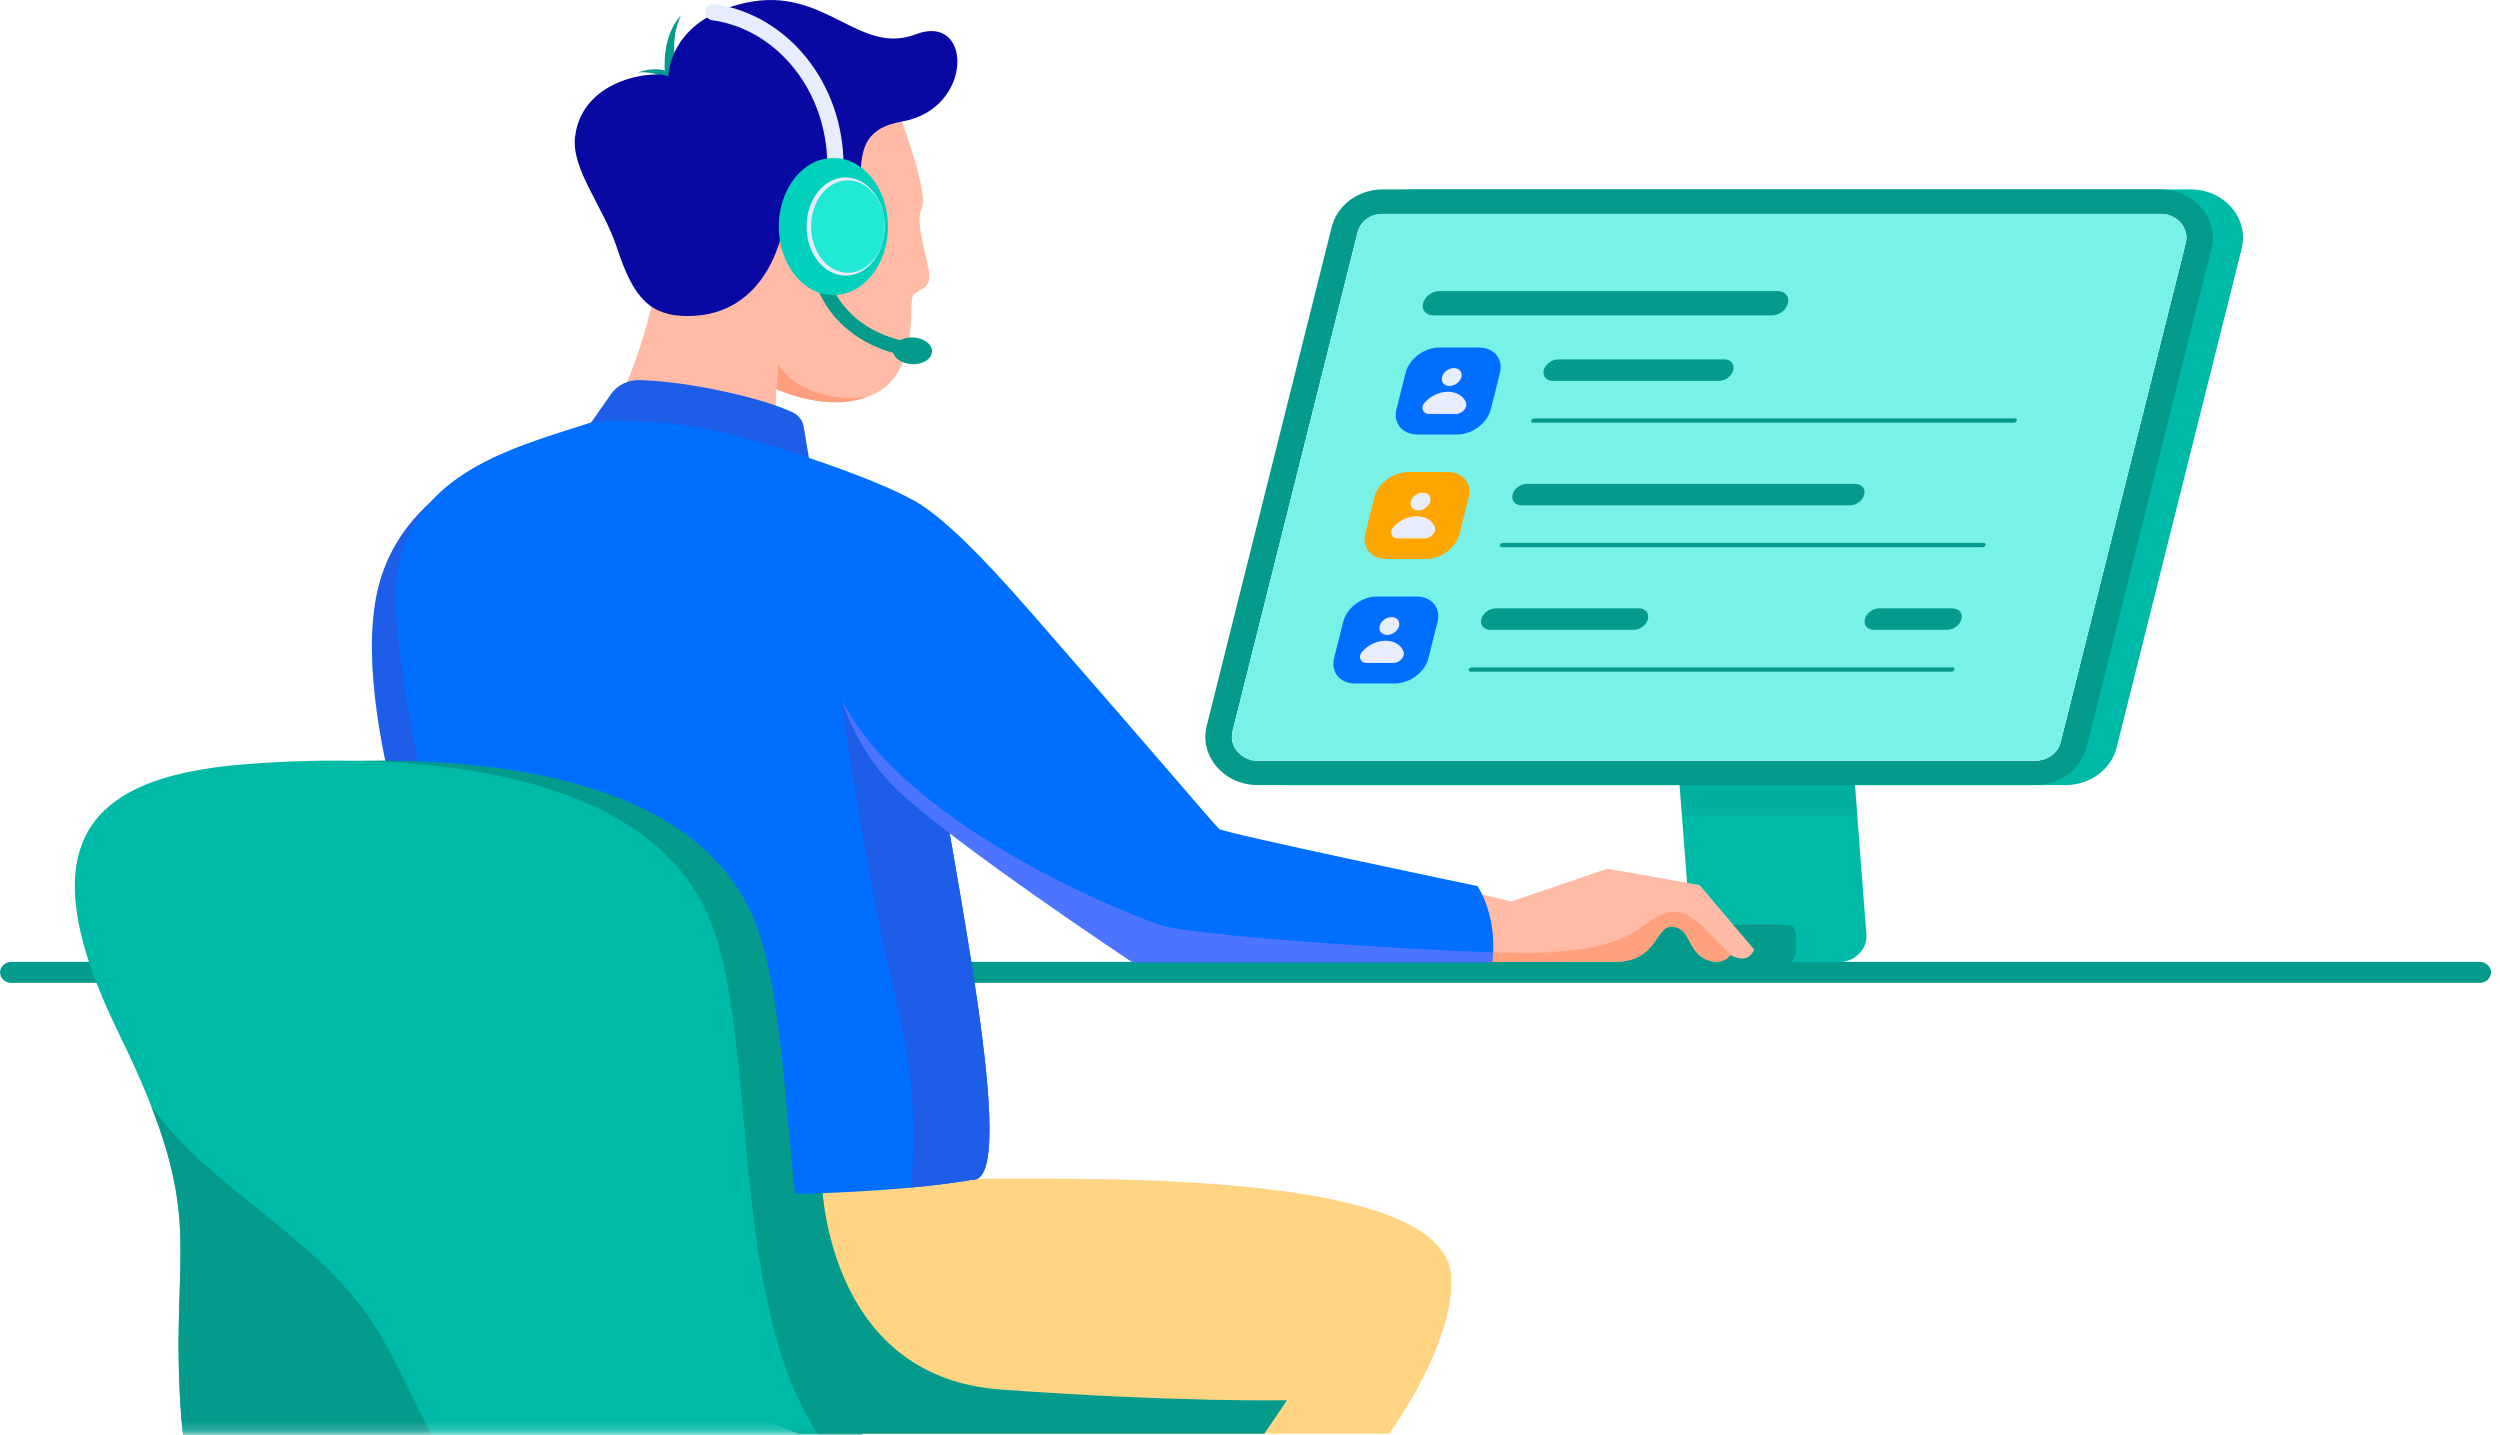 <?xml version="1.0" encoding="utf-8"?>
<svg xmlns="http://www.w3.org/2000/svg" fill="none" height="100%" overflow="visible" preserveAspectRatio="none" style="display: block;" viewBox="0 0 263 151" width="100%">
<g id="Group">
<path d="M260.856 103.401H1.206C0.544 103.401 0.005 102.904 0.005 102.294C0.005 101.685 0.544 101.188 1.206 101.188H260.856C261.517 101.188 262.056 101.685 262.056 102.294C262.056 102.904 261.517 103.401 260.856 103.401Z" fill="#049B8C" id="Vector"/>
<g id="Group_2">
<g id="Group_3">
<path d="M193.266 58.173C193.158 56.746 191.869 55.635 190.31 55.635H173.205C172.832 55.635 172.528 55.915 172.528 56.259C172.528 56.602 172.832 56.882 173.205 56.882H174.165C174.479 56.882 174.739 57.103 174.763 57.392L177.699 95.723C177.846 97.615 176.214 99.228 174.156 99.228H164.338C163.74 99.228 163.255 99.675 163.255 100.226C163.255 100.777 163.74 101.224 164.338 101.224H193.389C195.104 101.224 196.462 99.882 196.344 98.302L193.271 58.169L193.266 58.173Z" fill="#00BAA8" id="Vector_2"/>
<path d="M195.07 81.712H176.626L176.935 85.776H195.378L195.07 81.712Z" fill="#049B8C" id="Vector_3" opacity="0.33"/>
<path d="M217.292 82.592H135.494C131.945 82.592 129.318 79.548 130.117 76.36L143.272 23.867C143.85 21.559 146.08 19.925 148.649 19.925H230.448C233.996 19.925 236.623 22.968 235.824 26.157L222.669 78.65C222.091 80.957 219.861 82.592 217.292 82.592Z" fill="#00BAA8" id="Vector_4"/>
<g id="Group_4">
<path d="M214.121 82.592H132.322C128.774 82.592 126.147 79.548 126.946 76.36L140.101 23.867C140.679 21.559 142.909 19.925 145.478 19.925H227.277C230.825 19.925 233.452 22.968 232.653 26.157L219.498 78.65C218.92 80.957 216.69 82.592 214.121 82.592Z" fill="#049B8C" id="Vector_5"/>
<path d="M132.322 80.018C131.489 80.018 130.71 79.675 130.19 79.07C129.671 78.469 129.479 77.692 129.666 76.943L142.821 24.45C143.11 23.303 144.198 22.503 145.477 22.503H227.276C228.11 22.503 228.889 22.847 229.408 23.452C229.928 24.052 230.119 24.829 229.933 25.579L216.778 78.072C216.493 79.219 215.4 80.018 214.121 80.018H132.322Z" fill="#E8EDFE" id="Vector_6"/>
<path d="M132.322 80.018C131.489 80.018 130.71 79.675 130.19 79.07C129.671 78.469 129.479 77.692 129.666 76.943L142.821 24.45C143.11 23.303 144.198 22.503 145.477 22.503H227.276C228.11 22.503 228.889 22.847 229.408 23.452C229.928 24.052 230.119 24.829 229.933 25.579L216.778 78.072C216.493 79.219 215.4 80.018 214.121 80.018H132.322Z" fill="#E8EDFE" id="Vector_7"/>
</g>
</g>
<g id="Group_5">
<path d="M130.117 97.355H187.497C188.252 97.355 188.86 97.739 188.86 98.213V100.331C188.86 100.805 188.247 101.189 187.497 101.189H130.117C129.362 101.189 128.754 100.805 128.754 100.331V98.213C128.754 97.739 129.367 97.355 130.117 97.355Z" fill="#572A44" id="Vector_8"/>
<path d="M165.524 97.355H188.32C188.619 97.355 188.865 97.739 188.865 98.213V100.331C188.865 100.805 188.624 101.189 188.32 101.189H165.524C165.225 101.189 164.98 100.805 164.98 100.331V98.213C164.98 97.739 165.22 97.355 165.524 97.355Z" fill="#049B8C" id="Vector_9"/>
</g>
<g id="Group_6">
<path d="M57.38 46.799C57.38 46.799 42.108 49.612 39.574 62.785C36.839 77.019 47.416 102.295 47.416 102.295H67.08L57.38 46.799Z" fill="#1D5DE8" id="Vector_10"/>
<path d="M146.159 150.824H84.054C68.928 145.789 68.551 124.004 68.551 124.004H110.565C135.337 124.004 152.187 126.723 152.653 134.233C153.031 140.316 148.065 148.088 146.159 150.824Z" fill="#FFD483" id="Vector_11"/>
<path d="M135.395 147.306L133.004 150.824H84.054C68.928 145.789 68.551 124.004 68.551 124.004H86.445C86.445 124.004 86.627 144.823 105.252 146.177C123.877 147.532 135.395 147.306 135.395 147.306Z" fill="#049B8C" id="Vector_12"/>
<path d="M70.286 9.715C70.286 9.715 68.85 4.779 71.643 1.595C71.643 1.595 70.011 4.707 71.643 8.179L70.286 9.719V9.715Z" fill="#049B8C" id="Vector_13"/>
<path d="M71.246 8.233C71.246 8.233 70.104 6.594 67.08 7.624C67.08 7.624 69.487 7.357 70.148 8.698L71.246 8.233Z" fill="#049B8C" id="Vector_14"/>
<g id="Group_7">
<path d="M69.163 29.354C69.163 29.354 67.409 39.551 62.865 45.991C62.865 45.991 78.588 47.278 81.387 49.96L81.853 35.04L69.163 29.35V29.354Z" fill="#FFBBA5" id="Vector_15"/>
<path d="M94.199 10.898C95.013 13.043 97.694 20.449 96.993 21.845C96.292 23.24 97.228 25.923 97.694 28.393C98.16 30.863 96.179 30.217 95.949 31.396C95.719 32.575 96.532 39.66 91.641 41.593C86.749 43.526 80.108 41.164 75.447 36.977C70.785 32.791 64.727 20.987 74.05 12.614C83.367 4.242 94.204 10.898 94.204 10.898H94.199Z" fill="#FFBBA5" id="Vector_16"/>
<path d="M81.294 24.151C81.294 24.151 82.534 28.825 86.048 28.794L82.348 21.938L81.294 24.147V24.151Z" fill="#FF9E7C" id="Vector_17"/>
<path d="M82.309 24.26C82.309 24.26 80.858 33.247 72.354 33.247C68.516 33.247 66.673 31.504 64.928 26.139C63.483 21.695 60.056 17.807 60.502 14.334C61.316 8.003 69.325 7.357 70.315 8.057C70.315 8.057 70.256 2.046 78.53 0.276C86.798 -1.494 90.352 5.912 96.351 3.604C102.35 1.297 102.448 11.498 94.885 12.785C87.323 14.068 93.381 21.42 87.382 22.761C81.382 24.102 82.309 24.265 82.309 24.265V24.26Z" fill="#0709A2" id="Vector_18"/>
<path d="M88.357 23.619C88.651 26.333 87.617 28.65 86.048 28.794C84.48 28.939 82.549 26.595 82.255 23.881C81.96 21.167 83.416 19.112 84.985 18.968C86.553 18.823 88.063 20.905 88.357 23.619Z" fill="#FFBBA5" id="Vector_19"/>
<path d="M61.63 45.245L64.291 41.443C64.958 40.49 66.124 39.939 67.35 39.984C68.903 40.038 71.315 40.237 74.462 40.838C79.324 41.759 82.034 42.761 83.348 43.358C83.99 43.651 84.431 44.215 84.544 44.87L85.691 51.68C85.691 51.68 82.112 48.831 76.422 47.322C70.737 45.814 61.625 45.25 61.625 45.25L61.63 45.245Z" fill="#1D5DE8" id="Vector_20"/>
</g>
<path d="M62.228 44.429C62.228 44.429 68.776 43.851 75.133 45.278C81.485 46.705 93.895 50.932 97.003 53.221C100.11 55.511 96.9 65.956 98.277 77.336C99.679 88.933 107.624 124.672 102.257 124.112C102.257 124.112 94.395 125.706 76.53 125.706C58.664 125.706 50.126 127.282 50.749 117.835C51.371 108.392 39.843 69.939 41.862 59.778C43.882 49.618 53.998 47.08 62.233 44.433L62.228 44.429Z" fill="#006EFF" id="Vector_21"/>
<path d="M102.257 124.107C107.624 124.671 99.679 88.927 98.277 77.331C97.762 73.086 97.89 68.967 98.086 65.359H87.269C87.269 65.359 90.567 90.183 94.4 105.835C96.346 113.792 96.312 120.376 95.812 124.928C100.203 124.522 102.262 124.107 102.262 124.107H102.257Z" fill="#1D5DE8" id="Vector_22"/>
<path d="M150.869 92.884L158.976 94.835L169.078 91.389L178.802 93.114L184.536 99.893C184.536 99.893 184.036 101.559 182.042 100.466C182.042 100.466 181.105 101.78 179.297 100.837C177.488 99.893 177.861 97.707 175.993 97.477C174.121 97.246 174.435 101.175 169.945 101.175H152.678L150.869 92.879V92.884Z" fill="#FFBBA5" id="Vector_23"/>
<path d="M156.378 101.179H169.945C174.435 101.179 174.121 97.25 175.993 97.481C177.866 97.711 177.488 99.892 179.297 100.84C181.105 101.784 182.042 100.47 182.042 100.47C182.042 100.47 180.326 98.537 178.689 97.106C177.057 95.674 175.665 95.223 172.646 97.557C169.621 99.892 164.558 100.041 162.926 100.181C161.294 100.321 157.079 100.181 157.079 100.181L156.383 101.184L156.378 101.179Z" fill="#FFA17C" id="Vector_24"/>
<path d="M81.848 38.345L81.711 40.951C81.711 40.951 86.975 43.416 91.18 41.755C91.18 41.755 84.936 42.798 81.848 38.345Z" fill="#FF9E7C" id="Vector_25"/>
<path d="M96.057 52.62C100.797 55.154 108.06 64.018 113.339 70.034C119.24 76.758 127.784 86.778 128.249 87.208C128.715 87.637 155.432 93.218 155.432 93.218C155.432 93.218 157.608 96.366 156.986 101.234H119.137C119.137 101.234 100.341 88.743 94.395 83.112C86.24 75.385 83.01 57.777 96.057 52.625V52.62Z" fill="#006EFF" id="Vector_26"/>
</g>
</g>
<g id="Group_8">
<path d="M86.945 23.167C87.553 21.383 87.886 19.446 87.886 17.427C87.886 9.136 82.284 2.29 75.035 1.279" id="Vector_27" stroke="#E7EDFD" stroke-linecap="round" stroke-width="1.71"/>
<g id="Group_9">
<path d="M86.294 28.87C86.294 28.87 87.627 35.996 96.989 36.931" id="Vector_28" stroke="#049B8C" stroke-width="1.48"/>
<path d="M98.047 37.022C97.993 37.798 97.033 38.377 95.895 38.309C94.758 38.245 93.881 37.564 93.935 36.787C93.989 36.01 94.95 35.432 96.087 35.5C97.224 35.563 98.101 36.245 98.047 37.022Z" fill="#049B8C" id="Vector_29"/>
</g>
<g id="Group_10">
<path d="M87.671 31.043C90.844 31.043 93.415 27.814 93.415 23.831C93.415 19.848 90.844 16.619 87.671 16.619C84.498 16.619 81.927 19.848 81.927 23.831C81.927 27.814 84.498 31.043 87.671 31.043Z" fill="#00D1BC" id="Vector_30"/>
<path d="M88.96 28.992C91.231 28.992 93.072 26.681 93.072 23.831C93.072 20.98 91.231 18.669 88.96 18.669C86.689 18.669 84.848 20.98 84.848 23.831C84.848 26.681 86.689 28.992 88.96 28.992Z" fill="#E7EDFD" id="Vector_31"/>
<path d="M89.195 28.695C91.334 28.695 93.067 26.517 93.067 23.831C93.067 21.145 91.334 18.968 89.195 18.968C87.057 18.968 85.323 21.145 85.323 23.831C85.323 26.517 87.057 28.695 89.195 28.695Z" fill="#20E9D6" id="Vector_32"/>
</g>
</g>
<path d="M122.181 97.355C117.873 95.924 94.876 86.571 88.475 73.439C89.705 77.183 91.798 80.646 94.395 83.108C100.341 88.743 119.138 101.23 119.138 101.23H156.986C157.03 100.869 157.059 100.521 157.074 100.178C147.722 99.943 125.289 98.385 122.181 97.351V97.355Z" fill="#887AFE" id="Vector_33" opacity="0.56"/>
<g id="Group_11">
<path d="M131.768 80.018C130.126 79.576 129.347 78.225 129.671 76.943L142.826 24.45C143.115 23.303 144.203 22.504 145.482 22.504H227.825C229.472 22.942 230.256 24.296 229.933 25.579L216.778 78.072C216.493 79.219 215.4 80.018 214.121 80.018H131.768Z" fill="#78F2E7" id="Vector_34"/>
<g id="Group_12">
<path d="M153.29 45.712H149.124C147.536 45.712 146.541 44.524 146.909 43.056L147.869 39.218C148.237 37.754 149.825 36.562 151.413 36.562H155.579C157.167 36.562 158.162 37.75 157.795 39.218L156.834 43.056C156.466 44.519 154.878 45.712 153.29 45.712Z" fill="#006EFF" id="Vector_35"/>
<g id="Group_13">
<path d="M180.836 40.065H163.343C162.667 40.065 162.245 39.559 162.402 38.936C162.559 38.313 163.235 37.807 163.911 37.807H181.404C182.081 37.807 182.502 38.313 182.345 38.936C182.189 39.559 181.512 40.065 180.836 40.065Z" fill="#049B8C" id="Vector_36"/>
<path d="M211.866 44.468H161.26C161.123 44.468 161.039 44.368 161.074 44.242C161.103 44.115 161.24 44.016 161.377 44.016H211.984C212.121 44.016 212.205 44.115 212.17 44.242C212.141 44.368 212.004 44.468 211.866 44.468Z" fill="#049B8C" id="Vector_37"/>
</g>
<path d="M150.006 58.806H145.84C144.252 58.806 143.257 57.618 143.625 56.151L144.585 52.312C144.953 50.849 146.541 49.657 148.129 49.657H152.295C153.883 49.657 154.878 50.845 154.511 52.312L153.55 56.151C153.182 57.614 151.594 58.806 150.006 58.806Z" fill="#FFA600" id="Vector_38"/>
<g id="Group_14">
<path d="M194.609 53.161H160.059C159.383 53.161 158.961 52.656 159.118 52.032C159.275 51.409 159.951 50.903 160.628 50.903H195.177C195.854 50.903 196.275 51.409 196.118 52.032C195.961 52.656 195.285 53.161 194.609 53.161Z" fill="#049B8C" id="Vector_39"/>
<path d="M208.583 57.564H157.976C157.839 57.564 157.755 57.465 157.79 57.338C157.819 57.212 157.956 57.113 158.094 57.113H208.7C208.837 57.113 208.921 57.212 208.886 57.338C208.857 57.465 208.72 57.564 208.583 57.564Z" fill="#049B8C" id="Vector_40"/>
</g>
<path d="M146.727 71.903H142.561C140.973 71.903 139.978 70.715 140.346 69.247L141.306 65.409C141.674 63.946 143.262 62.753 144.85 62.753H149.016C150.604 62.753 151.599 63.941 151.232 65.409L150.271 69.247C149.903 70.71 148.315 71.903 146.727 71.903Z" fill="#006EFF" id="Vector_41"/>
<g id="Group_15">
<path d="M171.852 66.258H156.775C156.099 66.258 155.677 65.752 155.834 65.129C155.991 64.506 156.667 64 157.344 64H172.42C173.097 64 173.518 64.506 173.361 65.129C173.204 65.752 172.528 66.258 171.852 66.258Z" fill="#049B8C" id="Vector_42"/>
<path d="M204.838 66.258H197.123C196.447 66.258 196.025 65.752 196.182 65.129C196.339 64.506 197.015 64 197.692 64H205.406C206.083 64 206.504 64.506 206.347 65.129C206.191 65.752 205.514 66.258 204.838 66.258Z" fill="#049B8C" id="Vector_43"/>
<path d="M205.303 70.661H154.697C154.56 70.661 154.476 70.561 154.511 70.435C154.54 70.308 154.677 70.209 154.814 70.209H205.421C205.558 70.209 205.642 70.308 205.607 70.435C205.578 70.561 205.441 70.661 205.303 70.661Z" fill="#049B8C" id="Vector_44"/>
</g>
<path d="M186.389 33.179H150.771C150.006 33.179 149.526 32.605 149.702 31.901C149.879 31.197 150.643 30.623 151.413 30.623H187.031C187.796 30.623 188.276 31.197 188.1 31.901C187.923 32.605 187.159 33.179 186.389 33.179Z" fill="#049B8C" id="Vector_45"/>
<g id="Group_16">
<path d="M153.741 39.664C153.609 40.183 153.05 40.603 152.486 40.603C151.923 40.603 151.575 40.183 151.702 39.664C151.83 39.145 152.393 38.724 152.957 38.724C153.521 38.724 153.868 39.145 153.741 39.664Z" fill="#E8EDFE" id="Vector_46"/>
<path d="M152.334 41.212C151.423 41.212 150.511 41.655 149.893 42.323C149.403 42.856 149.653 43.547 150.335 43.547H153.158C153.839 43.547 154.437 42.856 154.216 42.323C153.937 41.655 153.246 41.212 152.334 41.212Z" fill="#E8EDFE" id="Vector_47"/>
</g>
<g id="Group_17">
<path d="M150.457 52.76C150.33 53.279 149.766 53.699 149.202 53.699C148.639 53.699 148.291 53.279 148.418 52.76C148.546 52.241 149.109 51.821 149.673 51.821C150.237 51.821 150.585 52.241 150.457 52.76Z" fill="#E8EDFE" id="Vector_48"/>
<path d="M149.05 54.308C148.139 54.308 147.227 54.751 146.609 55.419C146.119 55.952 146.369 56.643 147.051 56.643H149.874C150.555 56.643 151.153 55.952 150.932 55.419C150.653 54.751 149.962 54.308 149.05 54.308Z" fill="#E8EDFE" id="Vector_49"/>
</g>
<g id="Group_18">
<path d="M147.178 65.857C147.051 66.376 146.487 66.796 145.923 66.796C145.36 66.796 145.012 66.376 145.139 65.857C145.266 65.337 145.83 64.917 146.394 64.917C146.957 64.917 147.305 65.337 147.178 65.857Z" fill="#E8EDFE" id="Vector_50"/>
<path d="M145.766 67.405C144.855 67.405 143.943 67.848 143.326 68.516C142.835 69.049 143.085 69.74 143.767 69.74H146.59C147.271 69.74 147.869 69.049 147.649 68.516C147.369 67.848 146.678 67.405 145.766 67.405Z" fill="#E8EDFE" id="Vector_51"/>
</g>
</g>
</g>
<g id="Clip path group">
<mask height="73" id="mask0_0_16432" maskUnits="userSpaceOnUse" style="mask-type:luminance" width="93" x="0" y="78">
<g id="clippath">
<path d="M92.077 78.432H0V150.822H92.077V78.432Z" fill="white" id="Vector_52"/>
</g>
</mask>
<g mask="url(#mask0_0_16432)">
<g id="Group_19">
<g id="Group_20">
<path d="M43.441 173.027C43.441 173.027 25.164 168.033 23.747 149.305C22.331 130.578 27.002 128.794 17.14 108.684C7.279 88.575 13.954 81.725 30.29 80.41C46.627 79.096 73.226 80.216 79.584 97.381C85.941 114.546 78.569 156.093 104.781 159.705C130.989 163.318 144.139 159.362 144.948 161.936C145.757 164.51 149.281 171.447 129.896 173.027C110.511 174.608 43.441 173.027 43.441 173.027Z" fill="#049B8C" id="Vector_53"/>
<path d="M38.785 173.027C38.785 173.027 20.507 168.032 19.091 149.305C17.674 130.578 22.345 128.794 12.484 108.684C2.622 88.575 9.298 81.724 25.634 80.41C41.97 79.096 68.57 80.216 74.927 97.381C81.284 114.546 73.913 156.092 100.125 159.705C126.333 163.318 139.483 159.362 140.292 161.936C141.101 164.51 144.625 171.447 125.24 173.027C105.855 174.608 38.785 173.027 38.785 173.027Z" fill="#00BAA8" id="Vector_54"/>
<path d="M84.029 173.696C83.549 173.416 83.063 173.149 82.568 172.892C77.324 170.196 71.486 168.665 65.859 166.732C60.233 164.799 54.616 162.347 50.567 158.26C44.857 152.494 43.039 144.32 38.299 137.849C34.461 132.61 28.879 128.717 23.796 124.468C21.208 122.3 18.713 119.993 16.66 117.373C16.395 117.035 16.145 116.687 15.895 116.339C21.115 129.657 17.87 133.274 19.081 149.301C20.497 168.028 38.775 173.023 38.775 173.023C38.775 173.023 61.306 173.556 84.024 173.691L84.029 173.696Z" fill="#049B8C" id="Vector_55"/>
</g>
</g>
</g>
</g>
</g>
</svg>